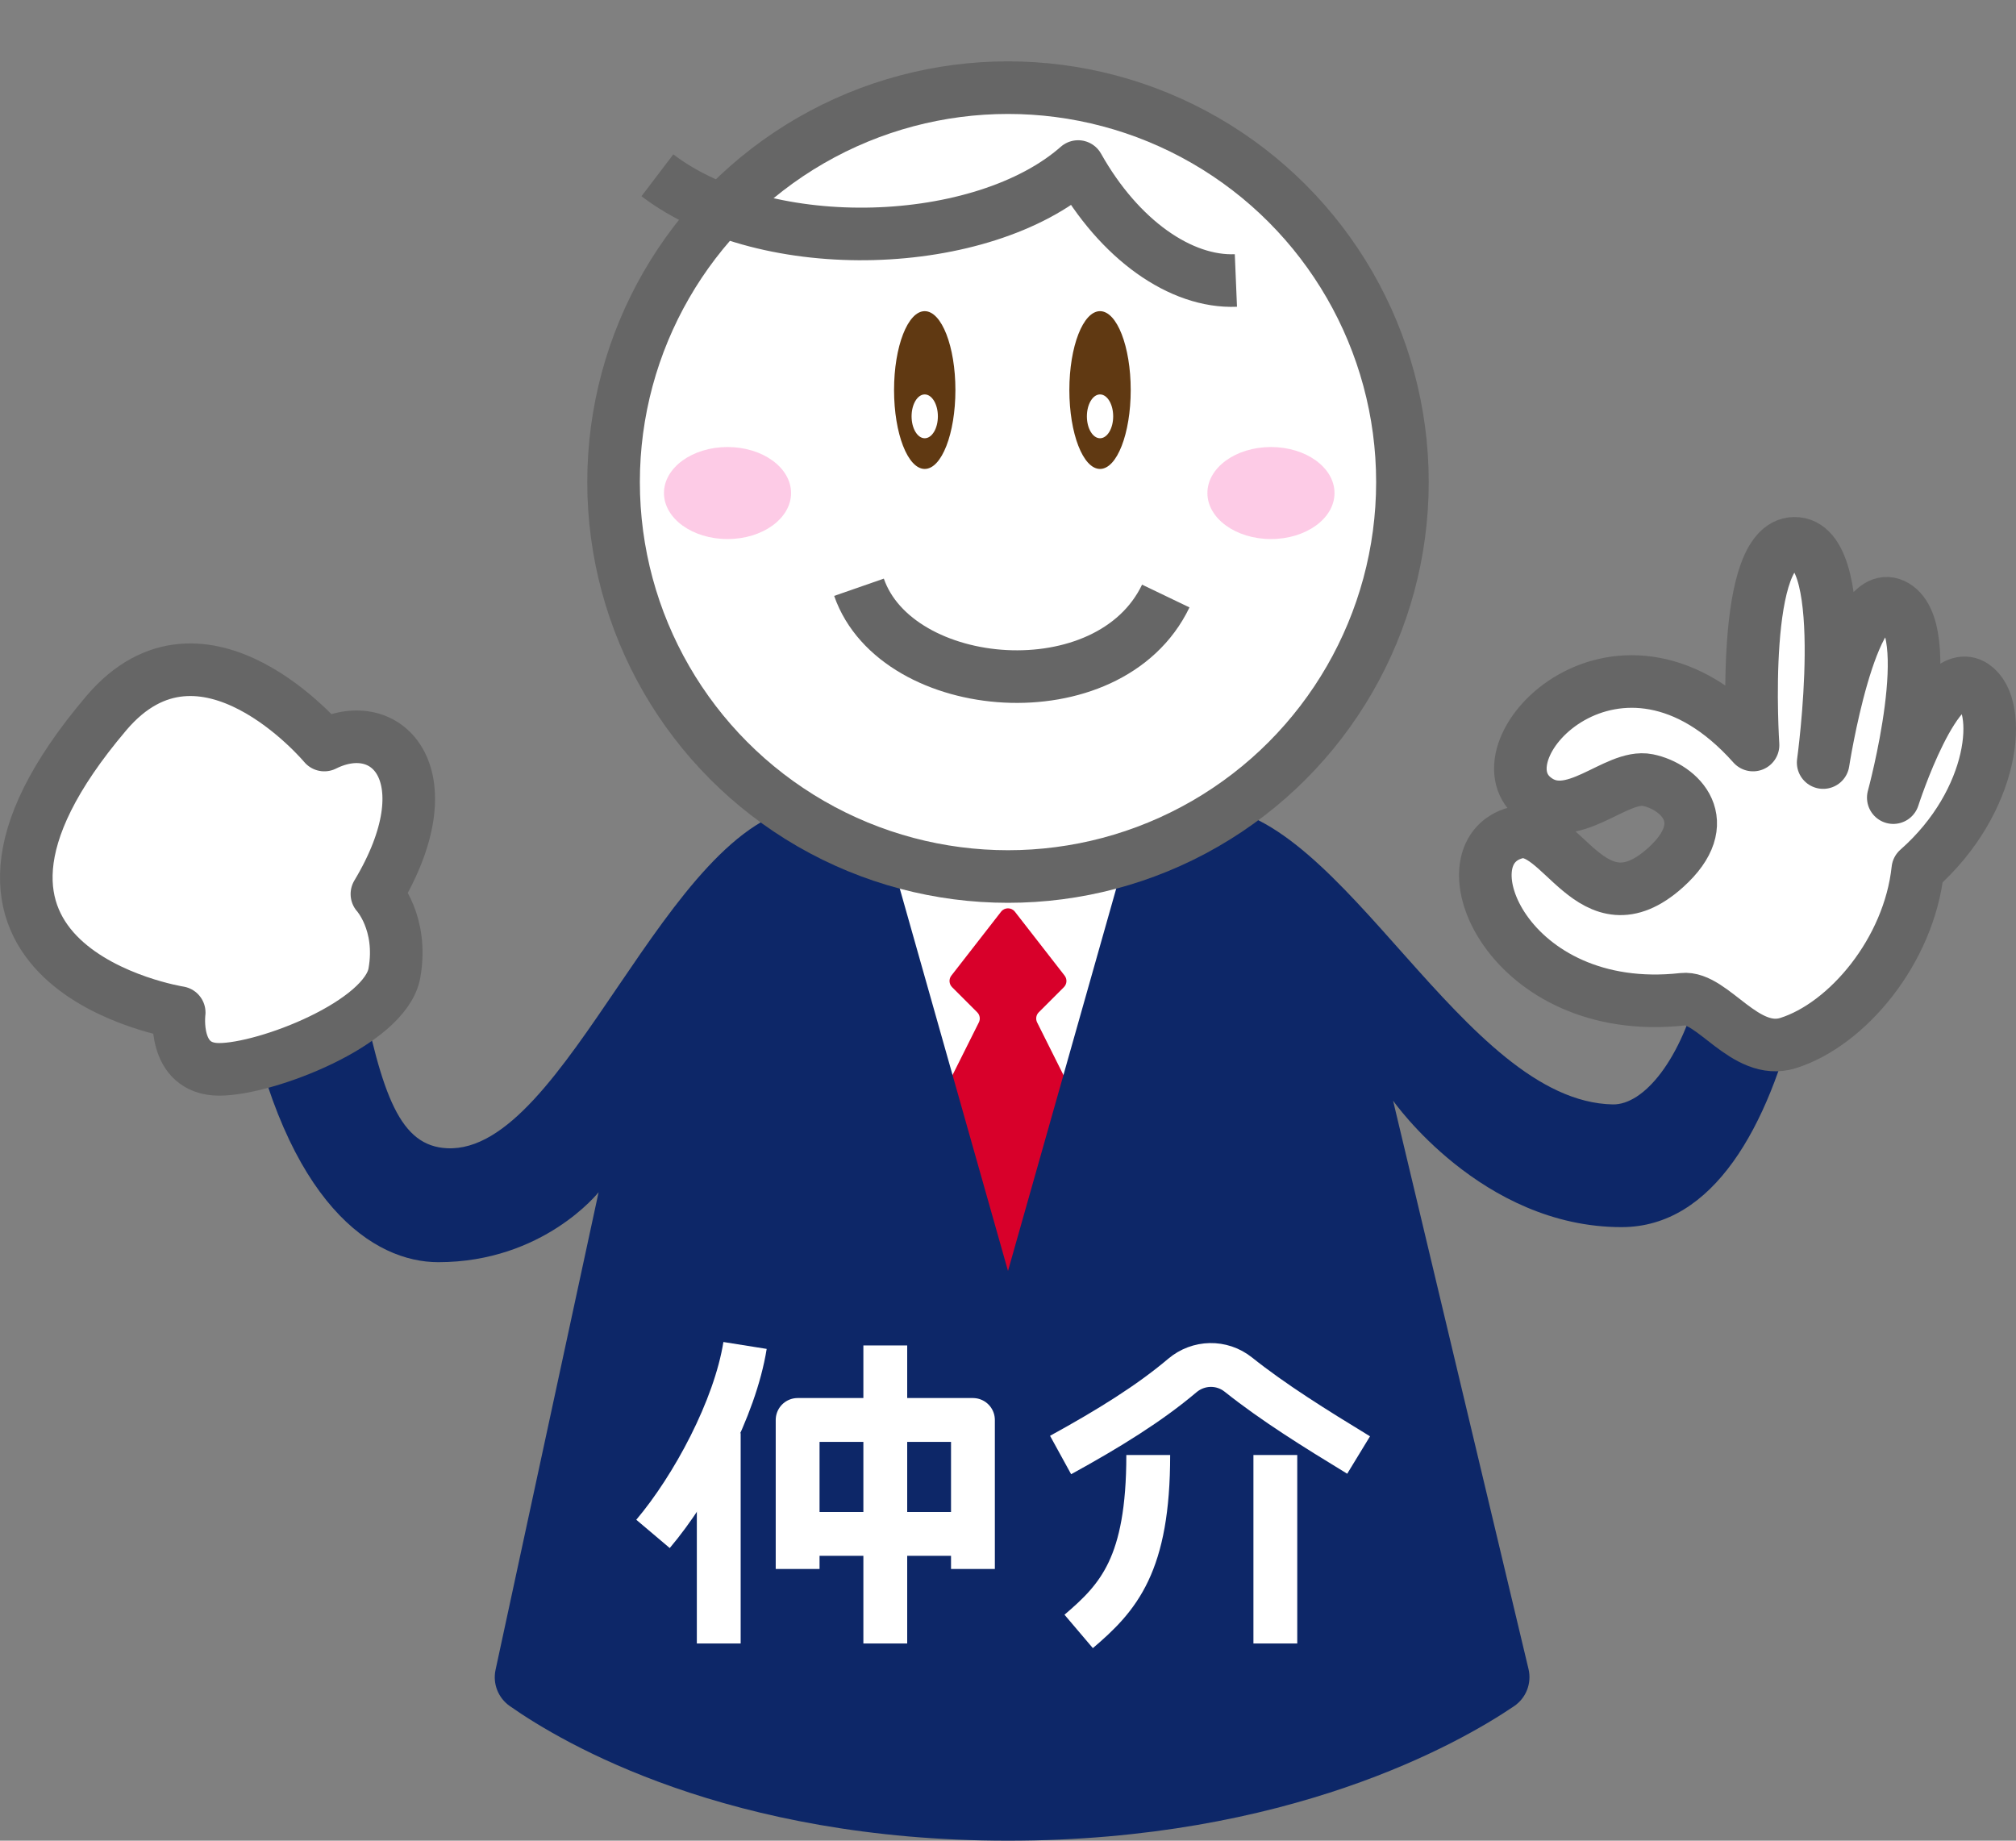 <?xml version="1.0" encoding="UTF-8"?><svg id="a" xmlns="http://www.w3.org/2000/svg" viewBox="0 0 230 210"><rect x="0" y="0" width="230" height="210" fill="#808080" stroke="none"/><defs><style>.c{fill:#0d2768;}.d{fill:#f752ac;opacity:.3;}.e,.f{fill:#fff;}.f,.g{stroke:#666;stroke-width:6px;}.f,.g,.h{stroke-linejoin:round;}.i{fill:#603912;}.j{fill:#d8002a;}.g,.h{fill:none;}.h{stroke:#fff;stroke-width:5px;}</style></defs><rect class="e" x="96" y="91" width="38" height="58"/><path class="j" d="M115,147l7-23-3.678-7.355c-.192-.385-.117-.85.187-1.154l2.866-2.866c.357-.357.392-.923.082-1.321l-5.669-7.288c-.4-.515-1.178-.515-1.579,0l-5.669,7.288c-.31.398-.274.964.082,1.321l2.866,2.866c.304.304.38.769.187,1.154l-3.678,7.355,7,23Z"/><path class="c" d="M194,112c-2.16,9.001-6.509,14.068-10,14-17-.333-30.667-33.333-46-34h-8l-15,53-15-53h-8c-16,1.667-27.333,39.667-41,39-5.309-.259-7.427-5.812-10-19l-13,2c4.59,23.526,14.686,30,22,30,12,0,18.293-7.982,18.293-7.982l-11.757,54.496c-.34,1.576.299,3.195,1.618,4.122,6.059,4.259,24.92,15.365,56.846,15.365s51.427-11.069,57.733-15.343c1.38-.935,2.037-2.62,1.651-4.242l-15.451-64.846s10.067,14.431,26.067,14.431c10.5,0,16.769-11.539,20-25l-11-3Z"/><path class="f" d="M192,114c-20.023,2.221-27.694-16.774-19-19,5.125-1.312,8.541,11.582,17,4,5.835-5.229,1.618-9.264-2-10-3.688-.75-8.743,5.469-13,2-6.75-5.5,9.875-23,25-6,0,0-1.593-23.646,5-23,6.375.625,3,25,3,25,0,0,3.125-20.25,8-18,5.335,2.463,0,22,0,22,0,0,4.986-15.555,9.179-12.759,3.375,2.25,2.5,13.125-6.382,20.949-.993,9.301-8.047,17.685-14.797,19.81-4.902,1.543-8.649-5.372-12-5Z"/><path class="f" d="M45,111c-1.011,5.731-14.607,11-20,11-5.393,0-4.554-6.481-4.554-6.481,0,0-32.923-5.169-8.315-34.159,11.011-12.972,24.869,3.639,24.869,3.639,7.333-3.667,14,3.667,6,17,0,0,3.011,3.269,2,9Z"/><circle class="f" cx="115" cy="55" r="45"/><ellipse class="d" cx="83" cy="56.25" rx="7.25" ry="5.25"/><ellipse class="d" cx="145" cy="56.25" rx="7.25" ry="5.25"/><path class="g" d="M133,68c-6.44,13.417-30.707,11.343-35-1"/><path class="g" d="M75,20c12.558,9.549,37.146,8.577,48-1,4.709,8.372,11.721,13.262,18,13"/><ellipse class="i" cx="105.5" cy="44.5" rx="3.5" ry="9"/><ellipse class="e" cx="105.5" cy="47.5" rx="1.5" ry="2.5"/><ellipse class="i" cx="125.5" cy="44.5" rx="3.5" ry="9"/><ellipse class="e" cx="125.5" cy="47.5" rx="1.5" ry="2.5"/><g id="b"><path class="h" d="M85,153.5c-1.146,7.188-5.977,16.148-10.5,21.5"/><line class="h" x1="82" y1="187.5" x2="82" y2="163.5"/><polyline class="h" points="91 179 91 162 111 162 111 179"/><line class="h" x1="101" y1="153.5" x2="101" y2="187.5"/><line class="h" x1="91" y1="175" x2="111" y2="175"/><path class="h" d="M121,166c5.511-3.026,10.146-5.901,13.884-9.066,1.842-1.56,4.503-1.616,6.39-.112,4.017,3.201,8.668,6.095,13.726,9.178"/><path class="h" d="M131,166c0,12.5-3.375,16.25-7.938,20.125"/><line class="h" x1="145.5" y1="166" x2="145.5" y2="187.5"/></g></svg>
